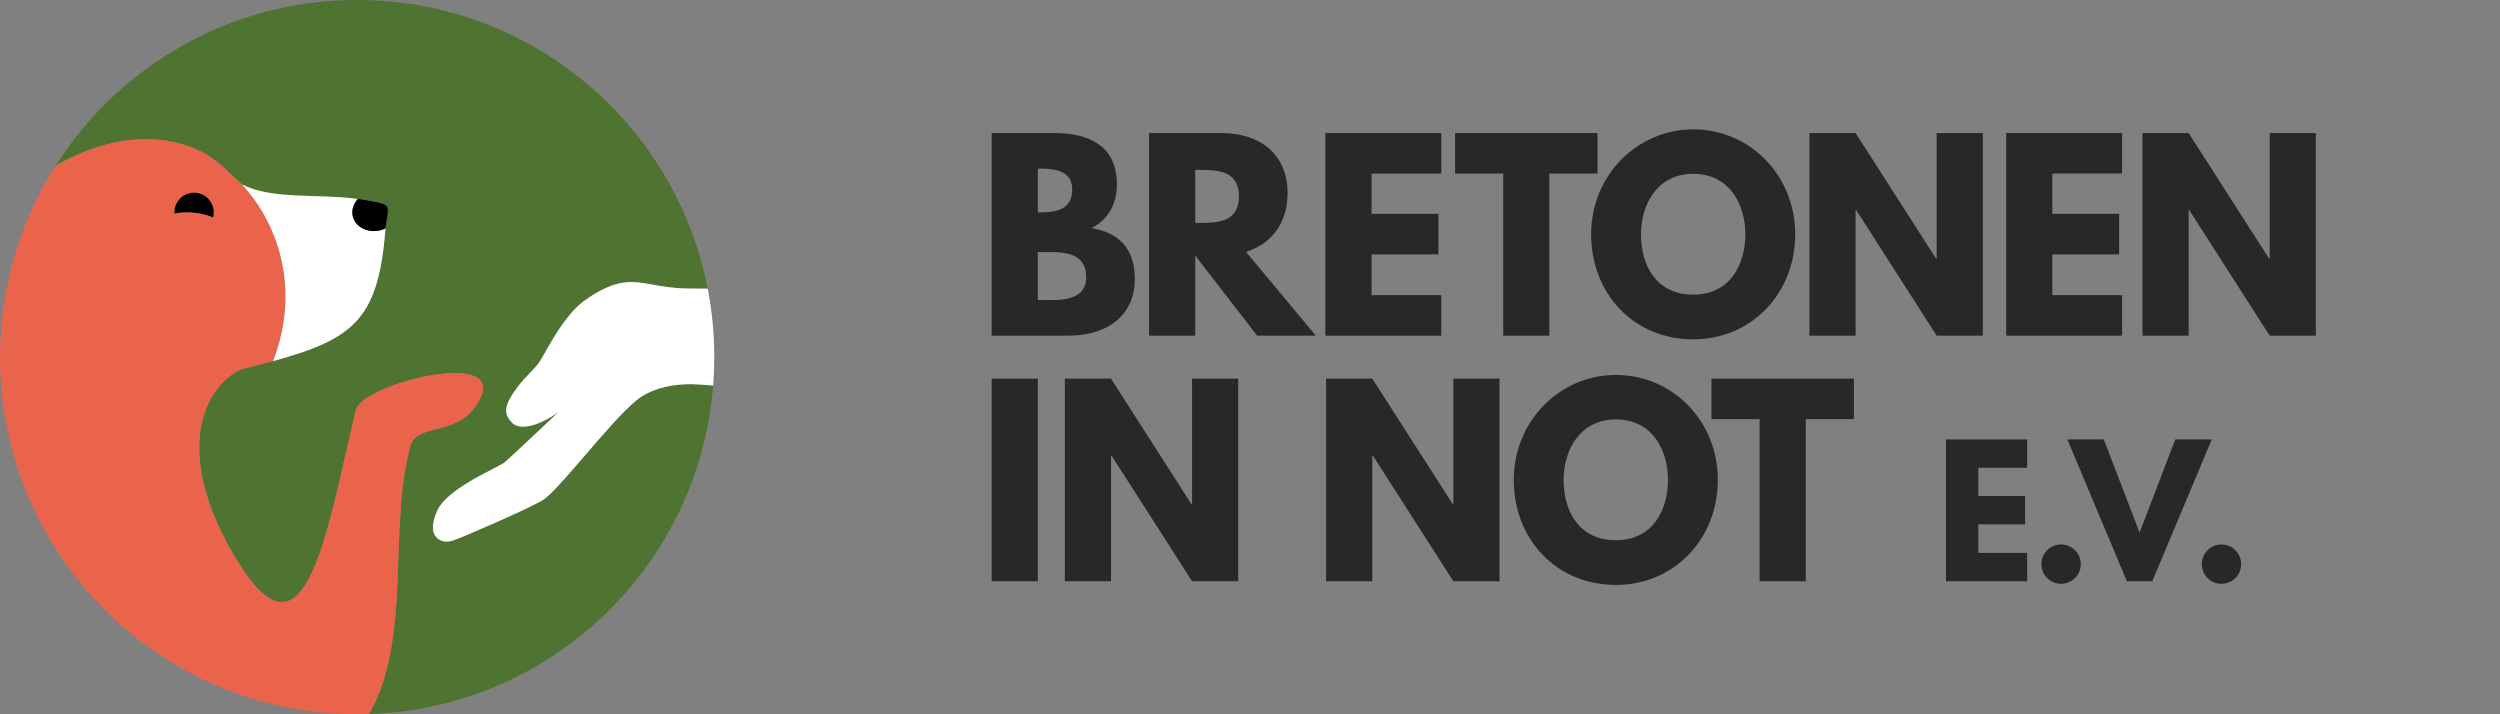 <?xml version="1.0" encoding="utf-8"?>
<!-- Generator: Adobe Illustrator 25.0.0, SVG Export Plug-In . SVG Version: 6.00 Build 0)  -->
<svg version="1.1" id="Ebene_1" xmlns="http://www.w3.org/2000/svg" xmlns:xlink="http://www.w3.org/1999/xlink" x="0px" y="0px"
	 width="280px" height="80px" viewBox="0 0 280 80" enable-background="new 0 0 280 80" xml:space="preserve">
<rect x="0" y="0" width="280" height="80" fill="#808080" stroke="none"/>
<g>
	<path fill="#282828" d="M118.107,14.901c3.906,0,6.987,1.458,6.987,5.776
		c0,2.09-0.908,3.878-2.833,4.869c2.833,0.495,4.841,2.063,4.841,5.721
		c0,3.741-2.723,6.326-7.427,6.326h-8.61V14.901H118.107z M116.649,23.785
		c2.228,0,3.438-0.688,3.438-2.586c0-1.623-1.183-2.31-3.438-2.31h-0.412v4.896
		H116.649z M117.859,33.605c2.448,0,3.796-0.743,3.796-2.531
		c0-2.09-1.348-2.833-3.796-2.833h-1.623v5.364H117.859z"/>
	<path fill="#282828" d="M136.81,14.901c4.208,0,7.399,2.283,7.399,6.739
		c0,3.411-1.87,5.694-4.649,6.574l7.812,9.38h-6.574l-6.931-8.967v8.967h-5.171
		V14.901H136.81z M134.472,24.968c1.953,0,4.291-0.137,4.291-2.971
		s-2.338-2.971-4.291-2.971h-0.605v5.941H134.472z"/>
	<path fill="#282828" d="M161.428,19.439h-7.812v4.511h7.482v4.539h-7.482v4.566h7.812
		v4.538h-12.983V14.901h12.983V19.439z"/>
	<path fill="#282828" d="M162.968,14.901h15.954v4.538h-5.391v18.154h-5.171V19.439h-5.391
		V14.901z"/>
	<path fill="#282828" d="M189.648,14.488c6.299,0,11.415,5.116,11.415,11.745
		s-4.896,11.773-11.415,11.773c-6.711,0-11.442-5.144-11.442-11.773
		S183.404,14.488,189.648,14.488z M189.648,33c4.126,0,5.831-3.383,5.831-6.766
		c0-3.383-1.815-6.766-5.831-6.766c-3.988,0-5.859,3.383-5.859,6.766
		C183.789,29.617,185.412,33,189.648,33z"/>
	<path fill="#282828" d="M207.829,37.593h-5.171V14.901h5.171l9.022,14.083h0.055V14.901
		h5.171v22.693h-5.171l-9.022-14.083h-0.055V37.593z"/>
	<path fill="#282828" d="M237.673,19.439h-7.812v4.511h7.482v4.539h-7.482v4.566h7.812
		v4.538h-12.983V14.901h12.983V19.439z"/>
	<path fill="#282828" d="M245.127,37.593h-5.171V14.901h5.171l9.022,14.083h0.055V14.901
		H259.375v22.693h-5.171l-9.022-14.083h-0.055V37.593z"/>
	<path fill="#282828" d="M116.236,65.099h-5.171V42.407h5.171V65.099z"/>
	<path fill="#282828" d="M124.433,65.099h-5.171V42.407h5.171l9.022,14.083h0.055V42.407
		h5.171v22.693h-5.171l-9.022-14.083h-0.055V65.099z"/>
	<path fill="#282828" d="M153.699,65.099h-5.171V42.407h5.171l9.022,14.083h0.055V42.407
		h5.171v22.693h-5.171l-9.022-14.083h-0.055V65.099z"/>
	<path fill="#282828" d="M180.984,41.994c6.299,0,11.415,5.116,11.415,11.745
		s-4.896,11.773-11.415,11.773c-6.711,0-11.442-5.144-11.442-11.773
		S174.74,41.994,180.984,41.994z M180.984,60.506c4.126,0,5.831-3.383,5.831-6.766
		c0-3.383-1.815-6.766-5.831-6.766c-3.988,0-5.859,3.383-5.859,6.766
		C175.126,57.122,176.748,60.506,180.984,60.506z"/>
	<path fill="#282828" d="M191.684,42.407h15.954v4.538H202.246v18.154h-5.171V46.945h-5.391
		V42.407z"/>
	<path fill="#282828" d="M227.04,52.392h-5.468v3.158h5.237v3.177h-5.237v3.196h5.468v3.177
		h-9.088V49.215h9.088V52.392z"/>
	<path fill="#282828" d="M233.047,63.193c0,1.213-0.982,2.195-2.214,2.195
		c-1.213,0-2.195-0.982-2.195-2.195c0-1.232,0.982-2.214,2.195-2.214
		C232.065,60.979,233.047,61.961,233.047,63.193z"/>
	<path fill="#282828" d="M231.545,49.215h4.082l4.005,10.435l4.005-10.435h4.082
		l-6.662,15.884h-2.85L231.545,49.215z"/>
	<path fill="#282828" d="M251.011,63.193c0,1.213-0.982,2.195-2.214,2.195
		c-1.213,0-2.195-0.982-2.195-2.195c0-1.232,0.982-2.214,2.195-2.214
		C250.029,60.979,251.011,61.961,251.011,63.193z"/>
</g>
<path fill="#4F7331" d="M71.17,44.935c-0.017,0.018-0.035,0.034-0.055,0.05
	c-1.422,1.162-3.635,3.736-5.588,6.008c-2.432,2.83-3.968,4.59-4.858,5.096
	c-1.692,0.964-9.052,4.188-10.001,4.472c-0.705,0.211-1.371,0.073-1.78-0.368
	c-0.555-0.598-0.537-1.589,0.054-2.944c0.098-0.226,0.233-0.456,0.402-0.685
	c1.234-1.679,4.196-3.201,5.966-4.11c0.504-0.259,0.979-0.503,1.13-0.611
	c0.38-0.271,6.08-5.666,6.08-5.666s-3.389,2.495-5.064,1.278
	c-0.956-0.968-1.224-1.759,0.43-4.011c0.486-0.662,1.093-1.294,1.58-1.802
	c0.326-0.34,0.633-0.661,0.787-0.87c0.214-0.291,0.512-0.813,0.858-1.418
	c0.555-0.97,1.245-2.177,2.07-3.3c0.815-1.109,1.602-1.92,2.407-2.481
	c3.478-2.424,5.18-2.116,7.536-1.69c1.088,0.197,2.32,0.42,4.011,0.429
	c0.713,0.004,1.424,0.009,2.126,0.016C75.684,13.908,59.467,0,40,0
	c-14.223,0-26.711,7.425-33.803,18.609c0.644-0.413,8.996-5.582,16.788-1.402
	c0.608,0.386,1.194,0.801,1.755,1.245c1.136,1.081,1.582,1.499,2.367,2.204
	c1.745,1.918,3.102,4.186,3.943,6.75c1.426,4.347,1.152,8.887-0.473,13.037
	c-1.072,0.292-2.231,0.587-3.489,0.899c-4.041,1.738-8.122,9.103-0.452,21.556
	c7.67,12.453,9.906-3.218,13.238-17.015c0.689-3.018,18.472-7.345,13.292-0.251
	c-2.276,3.117-6.28,1.867-7.133,4.122c-2.645,9.045,0.196,21.596-4.687,30.221
	c20.404-0.675,36.939-16.629,38.528-36.789c-0.473-0.042-0.972-0.082-1.5-0.12
	C73.463,42.715,71.259,44.847,71.17,44.935z M43.181,25.578
	c-0.8,10.09-3.445,12.367-12.605,14.865c1.625-4.149,1.899-8.69,0.473-13.037
	c-0.841-2.564-2.198-4.832-3.943-6.75c3.346,1.735,8.547,1.013,12.972,1.631
	c1.154,0.161,2.967,0.415,3.257,0.822C43.626,23.516,43.243,24.802,43.181,25.578z"
	/>
<path fill="#E9644A" d="M53.165,45.631c5.18-7.094-12.603-2.767-13.292,0.251
	c-3.332,13.797-5.568,29.468-13.238,17.015
	c-7.67-12.453-3.589-19.818,0.452-21.556c1.258-0.311,2.417-0.606,3.489-0.899
	c1.625-4.149,1.899-8.69,0.473-13.037c-0.841-2.564-2.198-4.832-3.943-6.75
	c-0.785-0.705-1.231-1.123-2.367-2.204c-0.561-0.444-1.147-0.859-1.755-1.245
	c-7.792-4.18-16.144,0.989-16.788,1.402C2.273,24.795,0,32.132,0,40
	C0,62.091,17.909,80,40,80c0.451,0,0.899-0.01,1.346-0.025
	c4.883-8.625,2.042-21.176,4.687-30.221
	C46.885,47.498,50.889,48.748,53.165,45.631z M19.543,23.904
	c-0.01-0.187,0.001-0.378,0.041-0.57c0.249-1.188,1.414-1.949,2.601-1.7
	c1.188,0.249,1.949,1.414,1.7,2.601c-0.008,0.036-0.019,0.071-0.028,0.106
	c-0.555-0.233-1.196-0.409-1.89-0.502C21.087,23.721,20.25,23.753,19.543,23.904z
	"/>
<path d="M23.886,24.235c0.249-1.188-0.512-2.352-1.7-2.601
	c-1.188-0.249-2.352,0.512-2.601,1.7c-0.04,0.192-0.052,0.383-0.041,0.57
	c0.707-0.151,1.544-0.183,2.425-0.065c0.693,0.093,1.335,0.269,1.89,0.502
	C23.867,24.306,23.878,24.271,23.886,24.235z"/>
<path fill="#FFFFFF" d="M39.515,24.241c-0.171-0.697,0.064-1.41,0.564-1.954
	c-4.425-0.618-9.626,0.104-12.972-1.631c1.745,1.918,3.102,4.186,3.943,6.75
	c1.426,4.347,1.152,8.887-0.473,13.037c9.161-2.497,11.805-4.775,12.605-14.865
	c-0.185,0.089-0.382,0.162-0.592,0.214C41.185,26.135,39.809,25.441,39.515,24.241
	z"/>
<path d="M40.079,22.287c-0.5,0.544-0.734,1.257-0.564,1.954
	c0.294,1.2,1.67,1.894,3.075,1.551c0.21-0.051,0.407-0.125,0.592-0.214
	c0.062-0.776,0.445-2.062,0.154-2.469C43.045,22.702,41.233,22.448,40.079,22.287z"
	/>
<path fill="#FFFFFF" d="M79.262,32.329c-0.702-0.006-1.412-0.012-2.126-0.016
	c-1.69-0.009-2.923-0.232-4.011-0.429c-2.356-0.426-4.058-0.734-7.536,1.69
	c-0.805,0.561-1.592,1.373-2.407,2.481c-0.826,1.123-1.516,2.33-2.07,3.3
	c-0.346,0.605-0.644,1.127-0.858,1.418c-0.154,0.209-0.462,0.53-0.787,0.87
	c-0.487,0.508-1.094,1.141-1.58,1.802c-1.654,2.251-1.386,3.042-0.43,4.011
	c1.676,1.216,5.064-1.278,5.064-1.278s-5.7,5.395-6.08,5.666
	c-0.15,0.107-0.626,0.352-1.13,0.611c-1.77,0.909-4.732,2.431-5.966,4.11
	c-0.169,0.229-0.304,0.46-0.402,0.685c-0.591,1.355-0.609,2.346-0.054,2.944
	c0.409,0.441,1.075,0.578,1.78,0.368c0.949-0.284,8.309-3.508,10.001-4.472
	c0.89-0.507,2.426-2.267,4.858-5.096c1.953-2.272,4.166-4.846,5.588-6.008
	c0.019-0.016,0.037-0.032,0.055-0.05c0.089-0.088,2.293-2.22,7.204-1.869
	c0.528,0.038,1.027,0.078,1.5,0.12C79.957,42.135,80,41.073,80,40
	C80,37.376,79.744,34.812,79.262,32.329z"/>
</svg>
